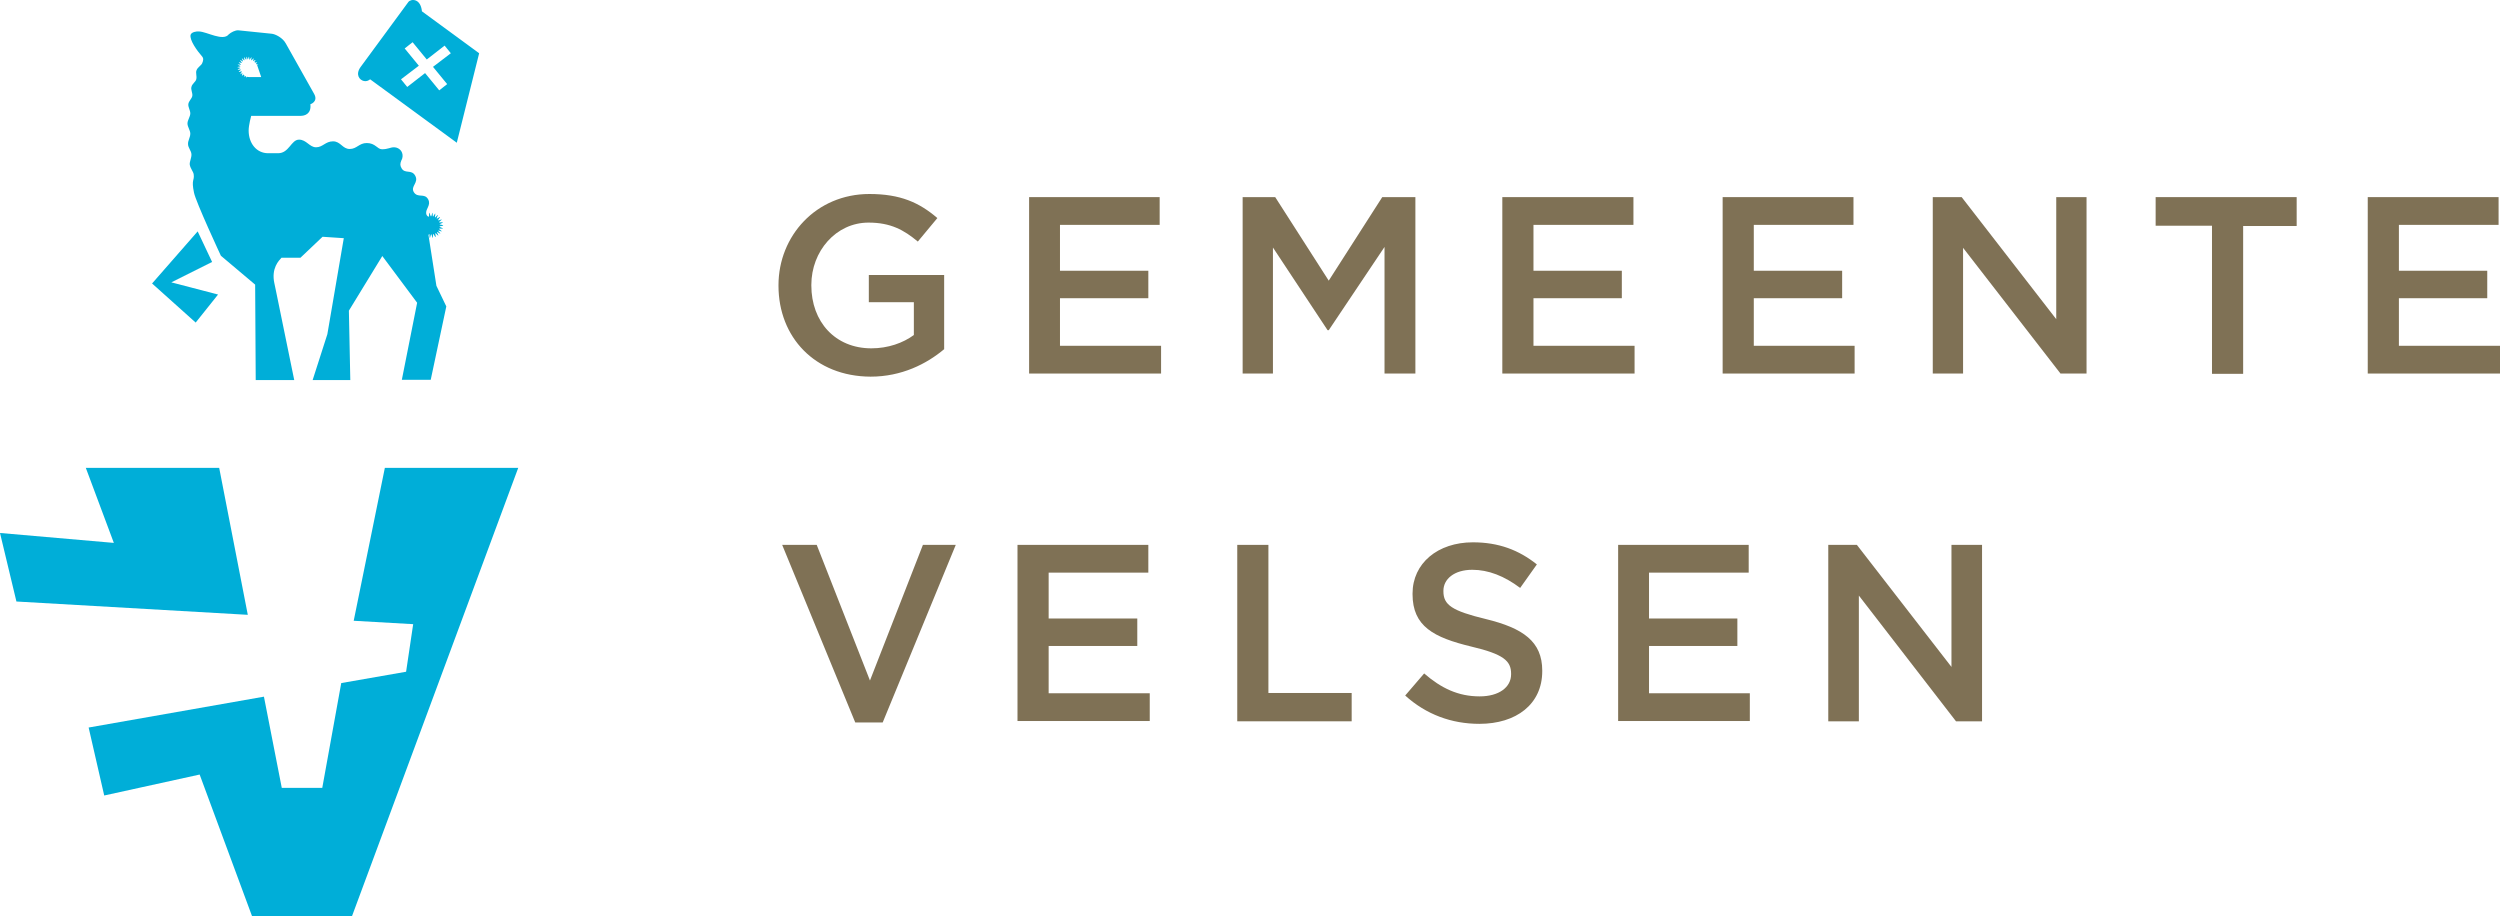 <?xml version="1.0" encoding="UTF-8"?>
<svg id="Laag_1" xmlns="http://www.w3.org/2000/svg" width="882.8" height="323.506" version="1.1" viewBox="0 0 882.8 323.506">
  <!-- Generator: Adobe Illustrator 29.0.0, SVG Export Plug-In . SVG Version: 2.1.0 Build 186)  -->
  <defs>
    <style>
      .st0 {
        fill: #7f7155;
      }

      .st1 {
        fill: #00aed8;
      }
    </style>
  </defs>
  <g>
    <polygon class="st1" points="74.9 92.506 60.5 99.706 77 104.006 69.1 113.906 53.7 100.106 69.8 81.706 74.9 92.506"/>
    <polygon class="st1" points="36.8 280.906 31.3 256.906 93.2 246.006 99.5 278.206 113.8 278.206 120.5 241.206 143.4 237.206 145.9 220.406 124.9 219.206 135.9 165.206 183 165.206 124.3 323.506 89 323.506 70.5 273.506 36.8 280.906"/>
    <polygon class="st1" points="5.8 212.406 0 188.206 40.2 191.706 30.3 165.206 77.4 165.206 87.5 217.106 5.8 212.406"/>
    <path class="st1" d="M144.2.706c.8-1.1,4.3-1.5,4.8,3.3l20.2,14.8-7.9,31.6-30.6-22.4c-.6.5-1.4.8-2.2.6-1.5-.3-3.1-2.2-1.2-4.9L144.2.706ZM159.2,18.806l-2.2-2.7-6.3,4.9-5-6.1-2.8,2.2,5,6.1-6.3,4.8,2.2,2.7,6.3-4.9,5,6.1,2.8-2.2-5-6.1,6.3-4.8Z"/>
    <path class="st1" d="M92.2,27.106l-1.4-4.1c.2-.1.4-.2.4-.2,0-.1-.2,0-.5,0-.1-.1-.2-.3-.3-.4.2-.2.5-.4.4-.4,0-.1-.4.1-.7.1-.1-.1-.2-.2-.3-.2.2-.3.5-.6.4-.7s-.8.4-.8.4c-.1-.1.2-.9.2-1-.1-.1-.8.8-.9.7-.1-.1.2-1.1.1-1.1-.1-.1-.6.9-.7.9s-.1-1.1-.2-1.1c-.1,0-.3,1-.4,1s-.3-1-.4-1-.1,1.1-.2,1.1-.6-1-.7-.9c-.1,0,.2,1.1.1,1.1-.1.1-.8-.8-.9-.7-.1.1.5,1,.4,1.1s-.9-.6-1-.5.7.9.6,1-1.1-.3-1.1-.2c-.1.1.9.7.8.8,0,.1-1.1-.1-1.2,0,0,.1,1,.4,1,.6,0,.1-1.1.2-1.1.3s1.1.2,1.1.3-1,.4-1,.6c0,.1,1.1-.1,1.2,0,0,.1-.9.7-.8.8s1-.3,1.1-.2-.6.9-.6,1c.1.1.8-.5.8-.4s-.2,1-.2,1c.1,0,.3-.3.6-.5.1.1.2.2.3.3-.1.3-.1.6-.1.6.1,0,.2-.2.3-.4.1.1.3.2.4.2,0,.2,0,.4.1.4,0,0,.1-.1.2-.3,0,0,.3.1.6.1h4.4M154.1,100.906l3.5,7.3-5.5,25.9h-10.2l5.4-27.2-12.3-16.5-11.8,19.3.5,24.5h-13.3l5.2-16.2,5.8-33.9-7.5-.5-7.8,7.4h-6.7c-.9,1-3.7,3.7-2.5,9.1,0,0-.8-4.1,7,34.1h-13.6l-.2-33.7-12.1-10.2s-8.9-19.1-9.5-22.3c-1-4.8.2-4.1-.1-6.4-.1-1-1.2-2.1-1.4-3.5-.1-1.1.7-2.4.6-3.7-.1-1.2-1.2-2.3-1.2-3.5-.1-1.2.8-2.4.8-3.7,0-1.2-1-2.4-1-3.6s1-2.4,1-3.6c0-1-.8-2.2-.7-3.2.1-1.1,1.2-1.9,1.4-2.9.2-1-.6-2.3-.3-3.2.2-1.1,1.5-1.8,1.7-2.7.3-1.1-.3-2.3.1-3.2.4-1.1,1.7-1.7,2-2.5.4-.9.5-1.7.1-2.2-2.1-2.4-4.6-6-4.2-7.8.3-1,2.1-1.3,3-1.2,2.8.1,8.5,3.6,10.5,1,.8-.7,2.3-1.5,3.4-1.4l11.7,1.2c1.3.1,3.9,1.4,5,3.4l10,17.8c1.6,2.8-1.3,3.7-1.3,3.7.4,3.5-2.1,4.1-3.4,4.1h-17.5s-.9,3.2-.9,5.2c0,4.4,2.7,8,6.9,8h3.5c3.9,0,4.6-4.8,7.4-4.8,2.6,0,3.7,2.7,6,2.7,2.4,0,3.3-2.1,6-2.1s3.3,2.7,5.9,2.7c2.5,0,3.3-2.1,6-2.1,3.1,0,3.7,2.2,5.4,2.2,2.1,0,2.9-.7,4.2-.7s2.5.8,2.9,2c.3.8.2,1.9-.3,2.7-.4,1-.5,1.7.1,2.7,1.2,2.1,3.5.3,4.8,2.6,1.4,2.5-1.7,3.7-.5,5.8,1.4,2.3,3.8.2,5.1,2.6,1.1,2.1-1,3.3-.7,5.1.1.6.7,1.1.9,1s0-1.3.2-1.4c.1,0,.4,1.3.6,1.3.2,0,.4-1.3.5-1.3s.1,1.3.2,1.4c.1,0,.7-1.2.8-1.1s-.2,1.3-.1,1.4c.1.1.9-1,1-.9s-.5,1.2-.4,1.3c.1.1,1.1-.7,1.2-.6.1.1-.8,1-.7,1.2.1.1,1.3-.4,1.3-.3.1.1-1,.8-1,1,.1.1,1.3-.1,1.4,0,0,.2-1.2.6-1.2.7s1.3.2,1.3.4-1.3.2-1.3.4,1.2.5,1.2.7c0,.1-1.3-.1-1.4.1,0,.1,1.1.8,1,.9s-1.3-.4-1.3-.3c-.1.1.9,1,.8,1.1-.1.1-1.1-.7-1.2-.6-.1.1.6,1.2.5,1.3-.1.1-.9-.9-1.1-.9-.1.1.3,1.3.1,1.4-.1.1-.7-1.1-.8-1.1-.2,0,0,1.3-.2,1.4-.1,0-.4-1.3-.5-1.3-.2,0-.4,1.3-.5,1.3-.2,0-.1-1.3-.2-1.4-.1,0-.2.2-.3.4l2.8,17.9Z"/>
  </g>
  <g>
    <g>
      <path class="st0" d="M274.9,100.906v-.2c0-17.4,13.3-32.2,32.1-32.2,10.9,0,17.6,3,24,8.5l-6.9,8.3c-4.9-4.1-9.6-6.7-17.4-6.7-11.5,0-20.2,10.1-20.2,22v.2c0,12.8,8.4,22.2,21.2,22.2,5.9,0,11.2-1.9,15-4.7v-11.6h-15.9v-9.6h26.6v26.2c-6.2,5.2-15,9.7-26,9.7-19.7-.1-32.5-14-32.5-32.1Z"/>
      <path class="st0" d="M363.3,69.606h46.2v9.8h-35.2v16.2h31.2v9.7h-31.2v16.8h35.7v9.8h-46.6v-62.3h-.1Z"/>
      <path class="st0" d="M438.7,69.606h11.6l18.9,29.5,18.9-29.5h11.7v62.3h-10.9v-44.7l-19.7,29.4h-.4l-19.3-29.2v44.5h-10.7v-62.3h-.1Z"/>
      <path class="st0" d="M530.6,69.606h46.2v9.8h-35.3v16.2h31.2v9.7h-31.2v16.8h35.7v9.8h-46.7v-62.3h.1Z"/>
      <path class="st0" d="M608.3,69.606h46.2v9.8h-35.2v16.2h31.2v9.7h-31.2v16.8h35.6v9.8h-46.6v-62.3Z"/>
      <path class="st0" d="M682.5,69.606h10.2l33.4,43.1v-43.1h10.7v62.3h-9.2l-34.4-44.4v44.4h-10.7v-62.3Z"/>
      <path class="st0" d="M781.1,79.706h-19.9v-10.1h49.8v10.2h-18.9v52.2h-11v-52.3h0Z"/>
      <path class="st0" d="M836.1,69.606h46.2v9.8h-35.2v16.2h31.2v9.7h-31.2v16.8h35.7v9.8h-46.7v-62.3Z"/>
    </g>
    <g>
      <path class="st0" d="M276.2,192.406h12.2l18.8,47.9,18.7-47.9h11.6l-25.8,62.7h-9.7l-25.8-62.7Z"/>
      <path class="st0" d="M359.3,192.406h46.2v9.8h-35.2v16.2h31.3v9.7h-31.3v16.7h35.7v9.8h-46.7v-62.2Z"/>
      <path class="st0" d="M436.9,192.406h11v52.3h29.4v10h-40.4v-62.3Z"/>
      <path class="st0" d="M496.2,245.606l6.7-7.8c6,5.2,12,8.1,19.6,8.1,6.8,0,11.1-3.2,11.1-7.8v-.2c0-4.5-2.6-6.9-14.1-9.6-13.2-3.2-20.7-7.1-20.7-18.5v-.2c0-10.7,8.9-18.1,21.3-18.1,9.1,0,16.2,2.7,22.6,7.8l-5.9,8.3c-5.6-4.2-11.2-6.4-16.9-6.4-6.4,0-10.2,3.3-10.2,7.4v.2c0,4.8,3,6.9,15,9.8,13.1,3.2,19.9,7.9,19.9,18.2v.2c0,11.7-9.2,18.6-22.2,18.6-9.8,0-18.8-3.3-26.2-10Z"/>
      <path class="st0" d="M571.3,192.406h46.2v9.8h-35.2v16.2h31.2v9.7h-31.2v16.7h35.6v9.8h-46.5v-62.2h-.1Z"/>
      <path class="st0" d="M645.6,192.406h10.1l33.4,43.1v-43.1h10.8v62.3h-9.2l-34.3-44.4v44.4h-10.8v-62.3Z"/>
    </g>
  </g>
</svg>